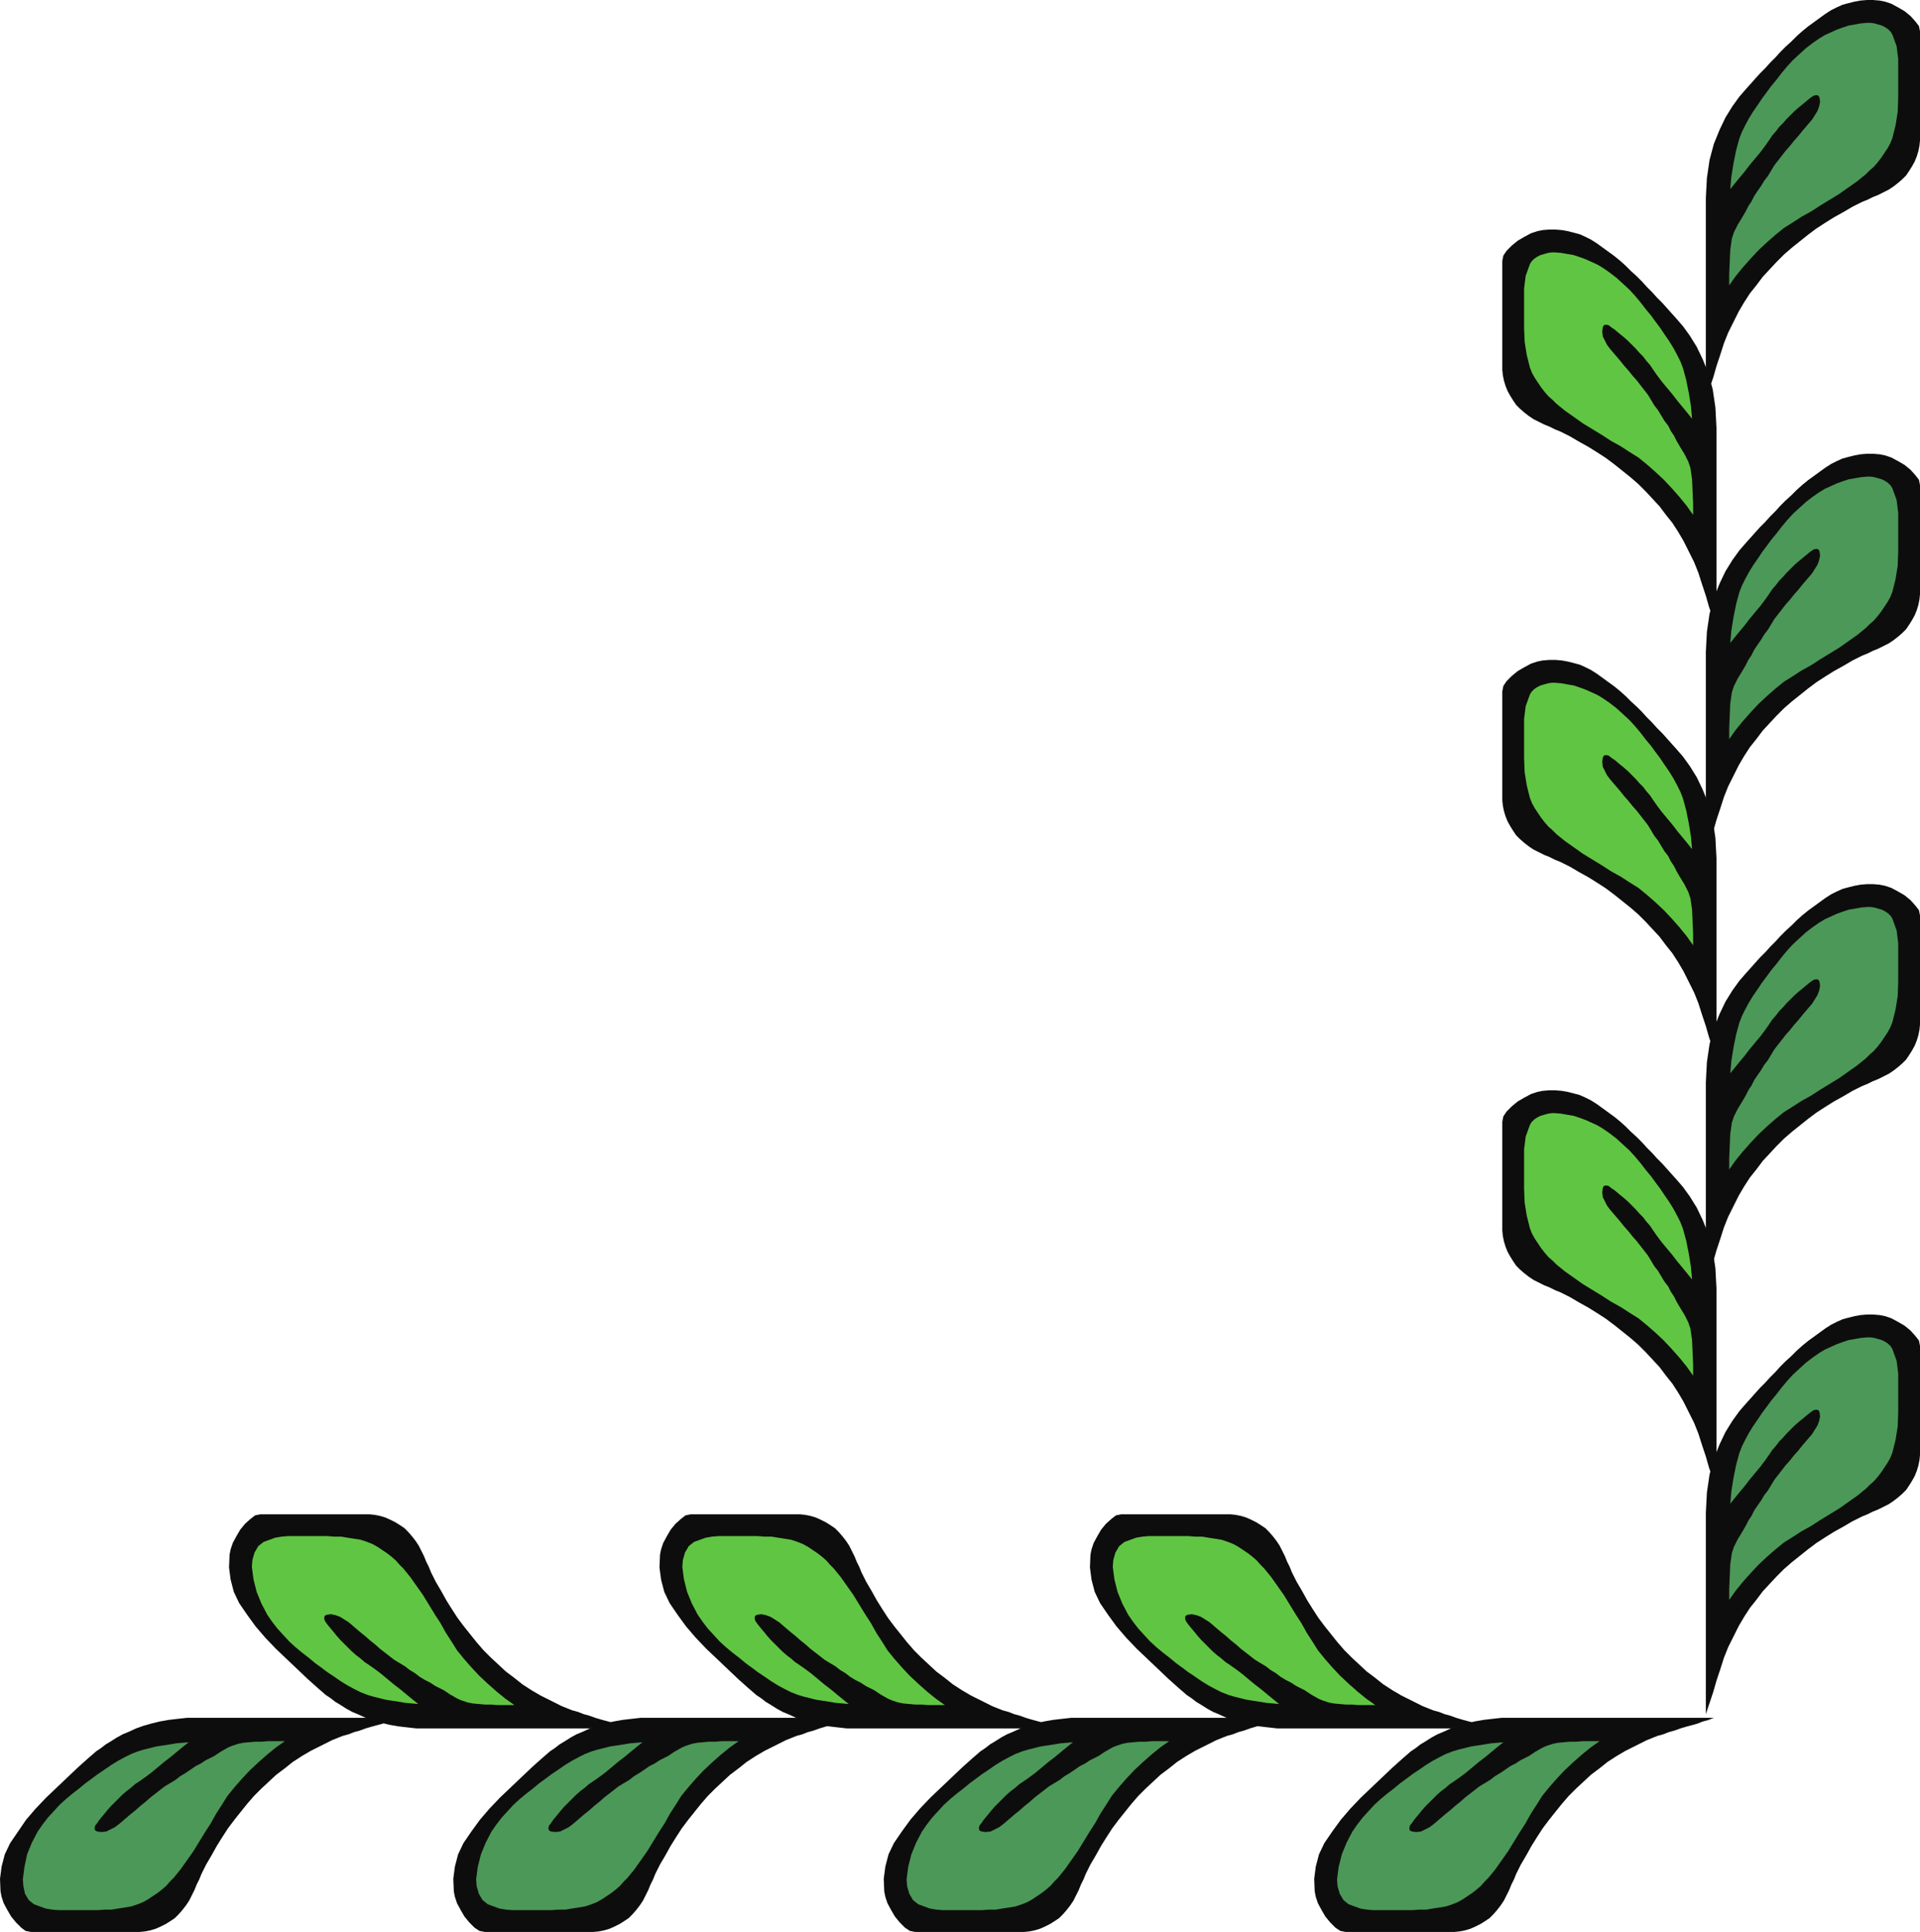 <svg xmlns="http://www.w3.org/2000/svg" width="3.613in" height="3.636in" fill-rule="evenodd" stroke-linecap="round" preserveAspectRatio="none" viewBox="0 0 3613 3636"><style>.brush1{fill:#0e0d0d}.pen1{stroke:none}.brush2{fill:#4c9858}</style><path d="M751 3233H352l-18 2-17 2-17 3-16 4-14 4-14 5-13 6-12 5-11 6-11 7-10 6-9 7-9 6-8 7-7 6-19 17-20 19-20 19-20 19-20 21-18 21-15 22-15 22-10 21-6 23-3 23 1 24 2 10 4 12 7 13 7 12 9 11 10 10 8 6 10 2h205l10-1 10-2 10-3 9-4 10-5 8-5 9-6 7-7 7-8 7-9 6-9 5-10 5-10 4-10 5-10 4-10 9-18 10-17 10-18 10-16 11-17 12-16 12-15 12-15 13-15 14-14 14-13 14-13 16-12 15-12 17-11 17-10 10-5 10-5 10-5 10-5 10-4 10-4 11-3 10-4 11-3 11-4 10-3 11-3 11-3 10-4 11-3 10-4zM3210 752V373l2-38 5-34 8-30 11-27 11-23 13-21 13-18 13-15 9-10 8-9 9-10 10-10 9-10 10-10 9-10 10-10 11-10 10-10 10-9 11-9 11-8 11-8 11-8 11-7 10-5 11-5 11-3 12-3 11-2 12-1h12l12 1 10 2 12 4 13 7 12 7 11 9 9 10 7 9 2 10v205l-1 10-2 10-3 10-4 10-5 9-5 8-6 9-7 7-8 7-9 7-9 6-10 5-10 5-10 4-10 5-10 4-18 9-17 10-18 10-16 10-17 11-16 12-15 12-15 12-15 13-14 14-13 14-13 14-12 16-12 15-11 17-10 17-10 20-10 20-8 20-7 22-7 21-6 21-7 21-7 21z" class="pen1 brush1"/><path d="M1183 3253H784l-18-2-17-2-17-3-16-4-14-4-14-5-13-6-12-5-11-6-11-7-10-6-9-7-9-6-8-7-7-6-19-17-20-19-20-19-20-19-20-21-18-21-16-22-15-22-10-21-6-23-3-23 1-24 2-10 4-12 7-13 7-12 9-11 10-9 9-7 10-2h205l10 1 10 2 10 3 9 4 10 5 8 5 9 6 7 7 7 8 7 9 6 9 5 10 5 10 4 10 5 10 4 10 9 18 10 17 10 18 10 16 11 17 12 16 12 15 12 15 13 15 14 14 14 13 14 13 16 12 15 12 17 11 17 10 10 5 10 5 10 5 10 5 10 4 10 4 11 3 10 4 11 3 11 4 10 3 11 3 11 3 10 4 11 3 10 4zm2047-2069V805l-2-38-5-34-8-30-11-27-11-23-13-21-13-18-13-15-9-10-8-9-9-10-10-10-9-10-10-10-9-10-10-10-11-10-10-10-10-9-11-9-11-8-11-8-11-8-11-7-10-5-11-5-11-3-12-3-11-2-12-1h-12l-12 1-10 2-12 4-13 7-12 7-11 9-10 10-6 9-2 10v205l1 10 2 10 3 10 4 10 5 9 5 8 6 9 7 7 8 7 9 7 9 6 10 5 10 5 10 4 10 5 10 4 18 9 17 10 18 10 16 10 17 11 16 12 15 12 15 12 15 13 14 14 13 14 13 14 12 16 12 15 11 17 10 17 10 20 10 20 8 20 7 22 7 21 6 21 7 21 7 21zM1993 3253h-399l-18-2-17-2-17-3-16-4-14-4-14-5-13-6-12-5-11-6-11-7-10-6-9-7-9-6-8-7-7-6-19-17-20-19-20-19-20-19-20-21-18-21-16-22-15-22-10-21-6-23-3-23 1-24 2-10 4-12 7-13 7-12 9-11 10-9 9-7 10-2h205l10 1 10 2 10 3 9 4 10 5 8 5 9 6 7 7 7 8 7 9 6 9 5 10 5 10 4 10 5 10 4 10 9 18 10 17 10 18 10 16 11 17 12 16 12 15 12 15 13 15 14 14 14 13 14 13 16 12 15 12 17 11 17 10 10 5 10 5 10 5 10 5 10 4 10 4 11 3 10 4 11 3 11 4 10 3 11 3 11 3 10 4 11 3 10 4zm1237-1259v-379l-2-38-5-34-8-30-11-27-11-23-13-21-13-18-13-15-9-10-8-9-9-10-10-10-9-10-10-10-9-10-10-10-11-10-10-10-10-9-11-9-11-8-11-8-11-8-11-7-10-5-11-5-11-3-12-3-11-2-12-1h-12l-12 1-10 2-12 4-13 7-12 7-11 9-10 10-6 9-2 10v205l1 10 2 10 3 10 4 10 5 9 5 8 6 9 7 7 8 7 9 7 9 6 10 5 10 5 10 4 10 5 10 4 18 9 17 10 18 10 16 10 17 11 16 12 15 12 15 12 15 13 14 14 13 14 13 14 12 16 12 15 11 17 10 17 10 20 10 20 8 20 7 22 7 21 6 21 7 21 7 21zm-427 1259h-399l-18-2-17-2-17-3-16-4-14-4-14-5-13-6-12-5-11-6-11-7-10-6-9-7-9-6-8-7-7-6-19-17-20-19-20-19-20-19-20-21-18-21-16-22-15-22-10-21-6-23-3-23 1-24 2-10 4-12 7-13 7-12 9-11 10-9 9-7 10-2h205l10 1 10 2 10 3 9 4 10 5 8 5 9 6 7 7 7 8 7 9 6 9 5 10 5 10 4 10 5 10 4 10 9 18 10 17 10 18 10 16 11 17 12 16 12 15 12 15 13 15 14 14 14 13 14 13 16 12 15 12 17 11 17 10 10 5 10 5 10 5 10 5 10 4 10 4 11 3 10 4 11 3 11 4 10 3 11 3 11 3 10 4 11 3 10 4zm427-449v-379l-2-38-5-34-8-30-11-27-11-23-13-21-13-18-13-15-9-10-8-9-9-10-10-10-9-10-10-10-9-10-10-10-11-10-10-10-10-9-11-9-11-8-11-8-11-8-11-7-10-5-11-5-11-3-12-3-11-2-12-1h-12l-12 1-10 2-12 4-13 7-12 7-11 9-10 10-6 9-2 10v205l1 10 2 10 3 10 4 10 5 9 5 8 6 9 7 7 8 7 9 7 9 6 10 5 10 5 10 4 10 5 10 4 18 9 17 10 18 10 16 10 17 11 16 12 15 12 15 12 15 13 14 14 13 14 13 14 12 16 12 15 11 17 10 17 10 20 10 20 8 20 7 22 7 21 6 21 7 21 7 21z" class="pen1 brush1"/><path d="M1605 3233h-399l-18 2-17 2-17 3-16 4-14 4-14 5-13 6-12 5-11 6-11 7-10 6-9 7-9 6-8 7-7 6-19 17-20 19-20 19-20 19-20 21-18 21-16 22-15 22-10 21-6 23-3 23 1 24 2 10 4 12 7 13 7 12 9 11 10 10 9 6 10 2h205l10-1 10-2 10-3 9-4 10-5 8-5 9-6 7-7 7-8 7-9 6-9 5-10 5-10 4-10 5-10 4-10 9-18 10-17 10-18 10-16 11-17 12-16 12-15 12-15 13-15 14-14 14-13 14-13 16-12 15-12 17-11 17-10 10-5 10-5 10-5 10-5 10-4 10-4 11-3 10-4 11-3 11-4 10-3 11-3 11-3 10-4 11-3 10-4zm1605-1627v-379l2-38 5-34 8-30 11-27 11-23 13-21 13-18 13-15 9-10 8-9 9-10 10-10 9-10 10-10 9-10 10-10 11-10 10-10 10-9 11-9 11-8 11-8 11-8 11-7 10-5 11-5 11-3 12-3 11-2 12-1h12l12 1 10 2 12 4 13 7 12 7 11 9 9 10 7 9 2 10v205l-1 10-2 10-3 10-4 10-5 9-5 8-6 9-7 7-8 7-9 7-9 6-10 5-10 5-10 4-10 5-10 4-18 9-17 10-18 10-16 10-17 11-16 12-15 12-15 12-15 13-14 14-13 14-13 14-12 16-12 15-11 17-10 17-10 20-10 20-8 20-7 22-7 21-6 21-7 21-7 21zm-795 1627h-399l-18 2-17 2-17 3-16 4-14 4-14 5-13 6-12 5-11 6-11 7-10 6-9 7-9 6-8 7-7 6-19 17-20 19-20 19-20 19-20 21-18 21-16 22-15 22-10 21-6 23-3 23 1 24 2 10 4 12 7 13 7 12 9 11 10 10 9 6 10 2h205l10-1 10-2 10-3 9-4 10-5 8-5 9-6 7-7 7-8 7-9 6-9 5-10 5-10 4-10 5-10 4-10 9-18 10-17 10-18 10-16 11-17 12-16 12-15 12-15 13-15 14-14 14-13 14-13 16-12 15-12 17-11 17-10 10-5 10-5 10-5 10-5 10-4 10-4 11-3 10-4 11-3 11-4 10-3 11-3 11-3 10-4 11-3 10-4zm795-817v-379l2-38 5-34 8-30 11-27 11-23 13-21 13-18 13-15 9-10 8-9 9-10 10-10 9-10 10-10 9-10 10-10 11-10 10-10 10-9 11-9 11-8 11-8 11-8 11-7 10-5 11-5 11-3 12-3 11-2 12-1h12l12 1 10 2 12 4 13 7 12 7 11 9 9 10 7 9 2 10v205l-1 10-2 10-3 10-4 10-5 9-5 8-6 9-7 7-8 7-9 7-9 6-10 5-10 5-10 4-10 5-10 4-18 9-17 10-18 10-16 10-17 11-16 12-15 12-15 12-15 13-14 14-13 14-13 14-12 16-12 15-11 17-10 17-10 20-10 20-8 20-7 22-7 21-6 21-7 21-7 21zm15 817h-399l-18 2-17 2-17 3-16 4-14 4-14 5-13 6-12 5-11 6-11 7-10 6-9 7-9 6-8 7-7 6-19 17-20 19-20 19-20 19-20 21-18 21-16 22-15 22-10 21-6 23-3 23 1 24 2 10 4 12 7 13 7 12 9 11 10 10 9 6 10 2h205l10-1 10-2 10-3 9-4 10-5 8-5 9-6 7-7 7-8 7-9 6-9 5-10 5-10 4-10 5-10 4-10 9-18 10-17 10-18 10-16 11-17 12-16 12-15 12-15 13-15 14-14 14-13 14-13 16-12 15-12 17-11 17-10 10-5 10-5 10-5 10-5 10-4 10-4 11-3 10-4 11-3 11-4 10-3 11-3 11-3 10-4 11-3 10-4zm-15-7v-379l2-38 5-34 8-30 11-27 11-23 13-21 13-18 13-15 9-10 8-9 9-10 10-10 9-10 10-10 9-10 10-10 11-10 10-10 10-9 11-9 11-8 11-8 11-8 11-7 10-5 11-5 11-3 12-3 11-2 12-1h12l12 1 10 2 12 4 13 7 12 7 11 9 9 10 7 9 2 10v205l-1 10-2 10-3 10-4 10-5 9-5 8-6 9-7 7-8 7-9 7-9 6-10 5-10 5-10 4-10 5-10 4-18 9-17 10-18 10-16 10-17 11-16 12-15 12-15 12-15 13-14 14-13 14-13 14-12 16-12 15-11 17-10 17-10 20-10 20-8 20-7 22-7 21-6 21-7 21-7 21z" class="pen1 brush1"/><path d="m536 3277-17 12-16 13-17 15-16 15-15 16-14 16-13 16-10 16-11 17-10 18-11 17-11 18-11 18-12 17-12 17-13 16-7 7-7 8-8 7-9 7-9 6-9 6-9 5-10 4-12 4-12 2-13 2-12 2h-13l-13 1h-74l-12-1-12-2-11-4-11-4-10-8-7-12-3-14-1-13 3-23 5-24 9-22 11-21 9-13 10-13 11-12 11-12 12-11 12-10 13-10 12-10 11-8 12-9 12-8 13-9 13-8 13-7 12-6 13-5 10-3 12-3 12-3 13-2 13-2 12-2 12-1 11-1-10 8-11 9-12 10-13 10-12 10-12 10-12 9-10 7-9 6-8 7-8 6-8 7-7 7-7 7-8 8-7 8-4 5-5 6-5 6-4 6-4 5-1 5 1 4 4 2 8 1 9-1 8-4 8-4 8-6 7-6 7-6 7-6 10-8 9-8 10-8 9-8 9-7 9-7 9-7 10-6 10-6 9-7 10-6 9-6 10-7 10-5 9-6 10-5 6-3 6-4 6-4 7-4 7-4 7-3 6-2 6-2 10-2 11-1 11-1h12l12-1h32zM3254 537l12-17 13-16 15-17 15-16 16-15 16-14 16-13 16-10 17-11 18-10 17-11 18-11 18-11 17-12 17-12 16-13 7-7 8-7 7-8 7-9 6-9 6-9 5-9 4-10 6-24 4-25 1-26v-74l-3-24-8-22-3-5-5-5-6-4-6-3-7-2-7-2-7-1h-6l-12 1-11 2-12 2-12 4-11 4-11 5-11 5-10 6-13 9-13 10-12 11-12 11-11 12-10 12-10 13-10 12-8 11-9 12-8 12-9 13-8 13-7 13-6 12-5 13-6 22-5 25-4 25-2 23 8-10 9-11 10-12 10-13 10-12 10-12 9-12 7-10 6-9 7-8 6-8 7-7 7-8 7-7 8-8 8-7 5-4 6-5 6-5 5-4 6-4 5-1 4 1 2 4 1 8-2 9-3 8-5 8-5 8-6 7-6 7-6 7-8 10-8 9-8 10-8 9-7 9-7 9-7 9-6 10-6 10-7 9-6 10-7 10-6 9-5 10-6 9-5 10-7 12-8 13-7 14-4 12-3 21-1 23-1 23v21z" class="pen1 brush2"/><path d="m968 3209-17-12-16-13-17-15-16-15-15-16-14-16-13-16-10-16-11-17-10-18-11-17-11-18-11-18-12-17-12-17-13-16-7-7-7-8-8-7-9-7-9-6-9-6-9-5-10-4-12-4-12-2-13-2-12-2h-13l-13-1h-74l-12 1-12 2-11 4-11 4-10 8-7 12-4 14-1 13 3 23 6 24 9 22 11 21 9 13 10 13 11 12 11 12 12 11 12 10 13 10 12 10 11 8 12 9 12 8 13 9 13 8 13 7 12 6 13 5 10 3 12 3 12 3 13 2 13 2 12 2 12 1 11 1-10-8-11-9-12-10-13-10-12-10-12-10-12-9-10-7-9-6-8-7-8-6-8-7-7-7-7-7-8-8-7-8-4-5-5-6-5-6-4-5-4-6-1-5 1-4 4-2 8-1 9 2 8 3 8 5 8 5 7 6 7 6 7 6 10 8 9 8 10 8 9 8 9 7 9 7 9 7 10 6 10 6 9 7 10 6 9 7 10 6 10 5 9 6 10 5 6 3 6 4 6 4 7 4 7 4 7 3 6 2 6 2 10 2 11 1 11 1h12l12 1h32zM3186 969l-12-17-13-16-15-17-15-16-16-15-16-14-16-13-16-10-17-11-18-10-17-11-18-11-18-11-17-12-17-12-16-13-7-7-8-7-7-8-7-9-6-9-6-9-5-9-4-10-6-24-4-25-1-26v-74l3-24 8-22 3-5 5-5 6-4 6-3 7-2 7-2 7-1h6l12 1 11 2 12 2 12 4 11 4 11 5 11 5 10 6 13 9 13 10 12 11 12 11 11 12 10 12 10 13 10 12 8 11 9 12 8 12 9 13 8 13 7 13 6 12 5 13 6 22 5 25 4 25 2 23-8-10-9-11-10-12-10-13-10-12-10-12-9-12-7-10-6-9-7-8-6-8-7-7-7-8-7-7-8-8-8-7-5-4-6-5-6-5-6-4-5-4-5-1-4 1-2 4-1 8 1 9 4 8 4 8 6 8 6 7 6 7 6 7 8 10 8 9 8 10 8 9 7 9 7 9 7 9 6 10 6 10 7 9 6 10 6 10 7 9 5 10 6 9 5 10 7 12 8 13 7 14 4 12 3 21 1 23 1 23v21zM1778 3209l-17-12-16-13-17-15-16-15-15-16-14-16-13-16-10-16-11-17-10-18-11-17-11-18-11-18-12-17-12-17-13-16-7-7-7-8-8-7-9-7-9-6-9-6-9-5-10-4-12-4-12-2-13-2-12-2h-13l-13-1h-74l-12 1-12 2-11 4-11 4-10 8-7 12-4 14-1 13 3 23 6 24 9 22 11 21 9 13 10 13 11 12 11 12 12 11 12 10 13 10 12 10 11 8 12 9 12 8 13 9 13 8 13 7 12 6 13 5 10 3 12 3 12 3 13 2 13 2 12 2 12 1 11 1-10-8-11-9-12-10-13-10-12-10-12-10-12-9-10-7-9-6-8-7-8-6-8-7-7-7-7-7-8-8-7-8-4-5-5-6-5-6-4-5-4-6-1-5 1-4 4-2 8-1 9 2 8 3 8 5 8 5 7 6 7 6 7 6 10 8 9 8 10 8 9 8 9 7 9 7 9 7 10 6 10 6 9 7 10 6 9 7 10 6 10 5 9 6 10 5 6 3 6 4 6 4 7 4 7 4 7 3 6 2 6 2 10 2 11 1 11 1h12l12 1h32zm1408-1430-12-17-13-16-15-17-15-16-16-15-16-14-16-13-16-10-17-11-18-10-17-11-18-11-18-11-17-12-17-12-16-13-7-7-8-7-7-8-7-9-6-9-6-9-5-9-4-10-6-24-4-25-1-26v-74l3-24 8-22 3-5 5-5 6-4 6-3 7-2 7-2 7-1h6l12 1 11 2 12 2 12 4 11 4 11 5 11 5 10 6 13 9 13 10 12 11 12 11 11 12 10 12 10 13 10 12 8 11 9 12 8 12 9 13 8 13 7 13 6 12 5 13 6 22 5 25 4 25 2 23-8-10-9-11-10-12-10-13-10-12-10-12-9-12-7-10-6-9-7-8-6-8-7-7-7-8-7-7-8-8-8-7-5-4-6-5-6-5-6-4-5-4-5-1-4 1-2 4-1 8 1 9 4 8 4 8 6 8 6 7 6 7 6 7 8 10 8 9 8 10 8 9 7 9 7 9 7 9 6 10 6 10 7 9 6 10 6 10 7 9 5 10 6 9 5 10 7 12 8 13 7 14 4 12 3 21 1 23 1 23v21zm-598 1430-17-12-16-13-17-15-16-15-15-16-14-16-13-16-10-16-11-17-10-18-11-17-11-18-11-18-12-17-12-17-13-16-7-7-7-8-8-7-9-7-9-6-9-6-9-5-10-4-12-4-12-2-13-2-12-2h-13l-13-1h-74l-12 1-12 2-11 4-11 4-10 8-7 12-4 14-1 13 3 23 6 24 9 22 11 21 9 13 10 13 11 12 11 12 12 11 12 10 13 10 12 10 11 8 12 9 12 8 13 9 13 8 13 7 12 6 13 5 10 3 12 3 12 3 13 2 13 2 12 2 12 1 11 1-10-8-11-9-12-10-13-10-12-10-12-10-12-9-10-7-9-6-8-7-8-6-8-7-7-7-7-7-8-8-7-8-4-5-5-6-5-6-4-5-4-6-1-5 1-4 4-2 8-1 9 2 8 3 8 5 8 5 7 6 7 6 7 6 10 8 9 8 10 8 9 8 9 7 9 7 9 7 10 6 10 6 9 7 10 6 9 7 10 6 10 5 9 6 10 5 6 3 6 4 6 4 7 4 7 4 7 3 6 2 6 2 10 2 11 1 11 1h12l12 1h32zm598-620-12-17-13-16-15-17-15-16-16-15-16-14-16-13-16-10-17-11-18-10-17-11-18-11-18-11-17-12-17-12-16-13-7-7-8-7-7-8-7-9-6-9-6-9-5-9-4-10-6-24-4-25-1-26v-74l3-24 8-22 3-5 5-5 6-4 6-3 7-2 7-2 7-1h6l12 1 11 2 12 2 12 4 11 4 11 5 11 5 10 6 13 9 13 10 12 11 12 11 11 12 10 12 10 13 10 12 8 11 9 12 8 12 9 13 8 13 7 13 6 12 5 13 6 22 5 25 4 25 2 23-8-10-9-11-10-12-10-13-10-12-10-12-9-12-7-10-6-9-7-8-6-8-7-7-7-8-7-7-8-8-8-7-5-4-6-5-6-5-6-4-5-4-5-1-4 1-2 4-1 8 1 9 4 8 4 8 6 8 6 7 6 7 6 7 8 10 8 9 8 10 8 9 7 9 7 9 7 9 6 10 6 10 7 9 6 10 6 10 7 9 5 10 6 9 5 10 7 12 8 13 7 14 4 12 3 21 1 23 1 23v21z" class="pen1" style="fill:#61c544"/><path d="m1390 3277-17 12-16 13-17 15-16 15-15 16-14 16-13 16-10 16-11 17-10 18-11 17-11 18-11 18-12 17-12 17-13 16-7 7-7 8-8 7-9 7-9 6-9 6-9 5-10 4-12 4-12 2-13 2-12 2h-13l-13 1h-74l-12-1-12-2-11-4-11-4-10-8-7-12-4-14-1-13 3-23 6-24 9-22 11-21 9-13 10-13 11-12 11-12 12-11 12-10 13-10 12-10 11-8 12-9 12-8 13-9 13-8 13-7 12-6 13-5 10-3 12-3 12-3 13-2 13-2 12-2 12-1 11-1-10 8-11 9-12 10-13 10-12 10-12 10-12 9-10 7-9 6-8 7-8 6-8 7-7 7-7 7-8 8-7 8-4 5-5 6-5 6-4 6-4 5-1 5 1 4 4 2 8 1 9-1 8-4 8-4 8-6 7-6 7-6 7-6 10-8 9-8 10-8 9-8 9-7 9-7 9-7 10-6 10-6 9-7 10-6 9-6 10-7 10-5 9-6 10-5 6-3 6-4 6-4 7-4 7-4 7-3 6-2 6-2 10-2 11-1 11-1h12l12-1h32zm1864-1886 12-17 13-16 15-17 15-16 16-15 16-14 16-13 16-10 17-11 18-10 17-11 18-11 18-11 17-12 17-12 16-13 7-7 8-7 7-8 7-9 6-9 6-9 5-9 4-10 6-24 4-25 1-26v-74l-3-24-8-22-3-5-5-5-6-4-6-3-7-2-7-2-7-1h-6l-12 1-11 2-12 2-12 4-11 4-11 5-11 5-10 6-13 9-13 10-12 11-12 11-11 12-10 12-10 13-10 12-8 11-9 12-8 12-9 13-8 13-7 13-6 12-5 13-6 22-5 25-4 25-2 23 8-10 9-11 10-12 10-13 10-12 10-12 9-12 7-10 6-9 7-8 6-8 7-7 7-8 7-7 8-8 8-7 5-4 6-5 6-5 5-4 6-4 5-1 4 1 2 4 1 8-2 9-3 8-5 8-5 8-6 7-6 7-6 7-8 10-8 9-8 10-8 9-7 9-7 9-7 9-6 10-6 10-7 9-6 10-7 10-6 9-5 10-6 9-5 10-7 12-8 13-7 14-4 12-3 21-1 23-1 23v21zM2200 3277l-17 12-16 13-17 15-16 15-15 16-14 16-13 16-10 16-11 17-10 18-11 17-11 18-11 18-12 17-12 17-13 16-7 7-7 8-8 7-9 7-9 6-9 6-9 5-10 4-12 4-12 2-13 2-12 2h-13l-13 1h-74l-12-1-12-2-11-4-11-4-10-8-7-12-4-14-1-13 3-23 6-24 9-22 11-21 9-13 10-13 11-12 11-12 12-11 12-10 13-10 12-10 11-8 12-9 12-8 13-9 13-8 13-7 12-6 13-5 10-3 12-3 12-3 13-2 13-2 12-2 12-1 11-1-10 8-11 9-12 10-13 10-12 10-12 10-12 9-10 7-9 6-8 7-8 6-8 7-7 7-7 7-8 8-7 8-4 5-5 6-5 6-4 6-4 5-1 5 1 4 4 2 8 1 9-1 8-4 8-4 8-6 7-6 7-6 7-6 10-8 9-8 10-8 9-8 9-7 9-7 9-7 10-6 10-6 9-7 10-6 9-6 10-7 10-5 9-6 10-5 6-3 6-4 6-4 7-4 7-4 7-3 6-2 6-2 10-2 11-1 11-1h12l12-1h32zm1054-1076 12-17 13-16 15-17 15-16 16-15 16-14 16-13 16-10 17-11 18-10 17-11 18-11 18-11 17-12 17-12 16-13 7-7 8-7 7-8 7-9 6-9 6-9 5-9 4-10 6-24 4-25 1-26v-74l-3-24-8-22-3-5-5-5-6-4-6-3-7-2-7-2-7-1h-6l-12 1-11 2-12 2-12 4-11 4-11 5-11 5-10 6-13 9-13 10-12 11-12 11-11 12-10 12-10 13-10 12-8 11-9 12-8 12-9 13-8 13-7 13-6 12-5 13-6 22-5 25-4 25-2 23 8-10 9-11 10-12 10-13 10-12 10-12 9-12 7-10 6-9 7-8 6-8 7-7 7-8 7-7 8-8 8-7 5-4 6-5 6-5 5-4 6-4 5-1 4 1 2 4 1 8-2 9-3 8-5 8-5 8-6 7-6 7-6 7-8 10-8 9-8 10-8 9-7 9-7 9-7 9-6 10-6 10-7 9-6 10-7 10-6 9-5 10-6 9-5 10-7 12-8 13-7 14-4 12-3 21-1 23-1 23v21zm-244 1076-17 12-16 13-17 15-16 15-15 16-14 16-13 16-10 16-11 17-10 18-11 17-11 18-11 18-12 17-12 17-13 16-7 7-7 8-8 7-9 7-9 6-9 6-9 5-10 4-12 4-12 2-13 2-12 2h-13l-13 1h-74l-12-1-12-2-11-4-11-4-10-8-7-12-4-14-1-13 3-23 6-24 9-22 11-21 9-13 10-13 11-12 11-12 12-11 12-10 13-10 12-10 11-8 12-9 12-8 13-9 13-8 13-7 12-6 13-5 10-3 12-3 12-3 13-2 13-2 12-2 12-1 11-1-10 8-11 9-12 10-13 10-12 10-12 10-12 9-10 7-9 6-8 7-8 6-8 7-7 7-7 7-8 8-7 8-4 5-5 6-5 6-4 6-4 5-1 5 1 4 4 2 8 1 9-1 8-4 8-4 8-6 7-6 7-6 7-6 10-8 9-8 10-8 9-8 9-7 9-7 9-7 10-6 10-6 9-7 10-6 9-6 10-7 10-5 9-6 10-5 6-3 6-4 6-4 7-4 7-4 7-3 6-2 6-2 10-2 11-1 11-1h12l12-1h32zm244-266 12-17 13-16 15-17 15-16 16-15 16-14 16-13 16-10 17-11 18-10 17-11 18-11 18-11 17-12 17-12 16-13 7-7 8-7 7-8 7-9 6-9 6-9 5-9 4-10 6-24 4-25 1-26v-74l-3-24-8-22-3-5-5-5-6-4-6-3-7-2-7-2-7-1h-6l-12 1-11 2-12 2-12 4-11 4-11 5-11 5-10 6-13 9-13 10-12 11-12 11-11 12-10 12-10 13-10 12-8 11-9 12-8 12-9 13-8 13-7 13-6 12-5 13-6 22-5 25-4 25-2 23 8-10 9-11 10-12 10-13 10-12 10-12 9-12 7-10 6-9 7-8 6-8 7-7 7-8 7-7 8-8 8-7 5-4 6-5 6-5 5-4 6-4 5-1 4 1 2 4 1 8-2 9-3 8-5 8-5 8-6 7-6 7-6 7-8 10-8 9-8 10-8 9-7 9-7 9-7 9-6 10-6 10-7 9-6 10-7 10-6 9-5 10-6 9-5 10-7 12-8 13-7 14-4 12-3 21-1 23-1 23v21z" class="pen1 brush2"/></svg>
